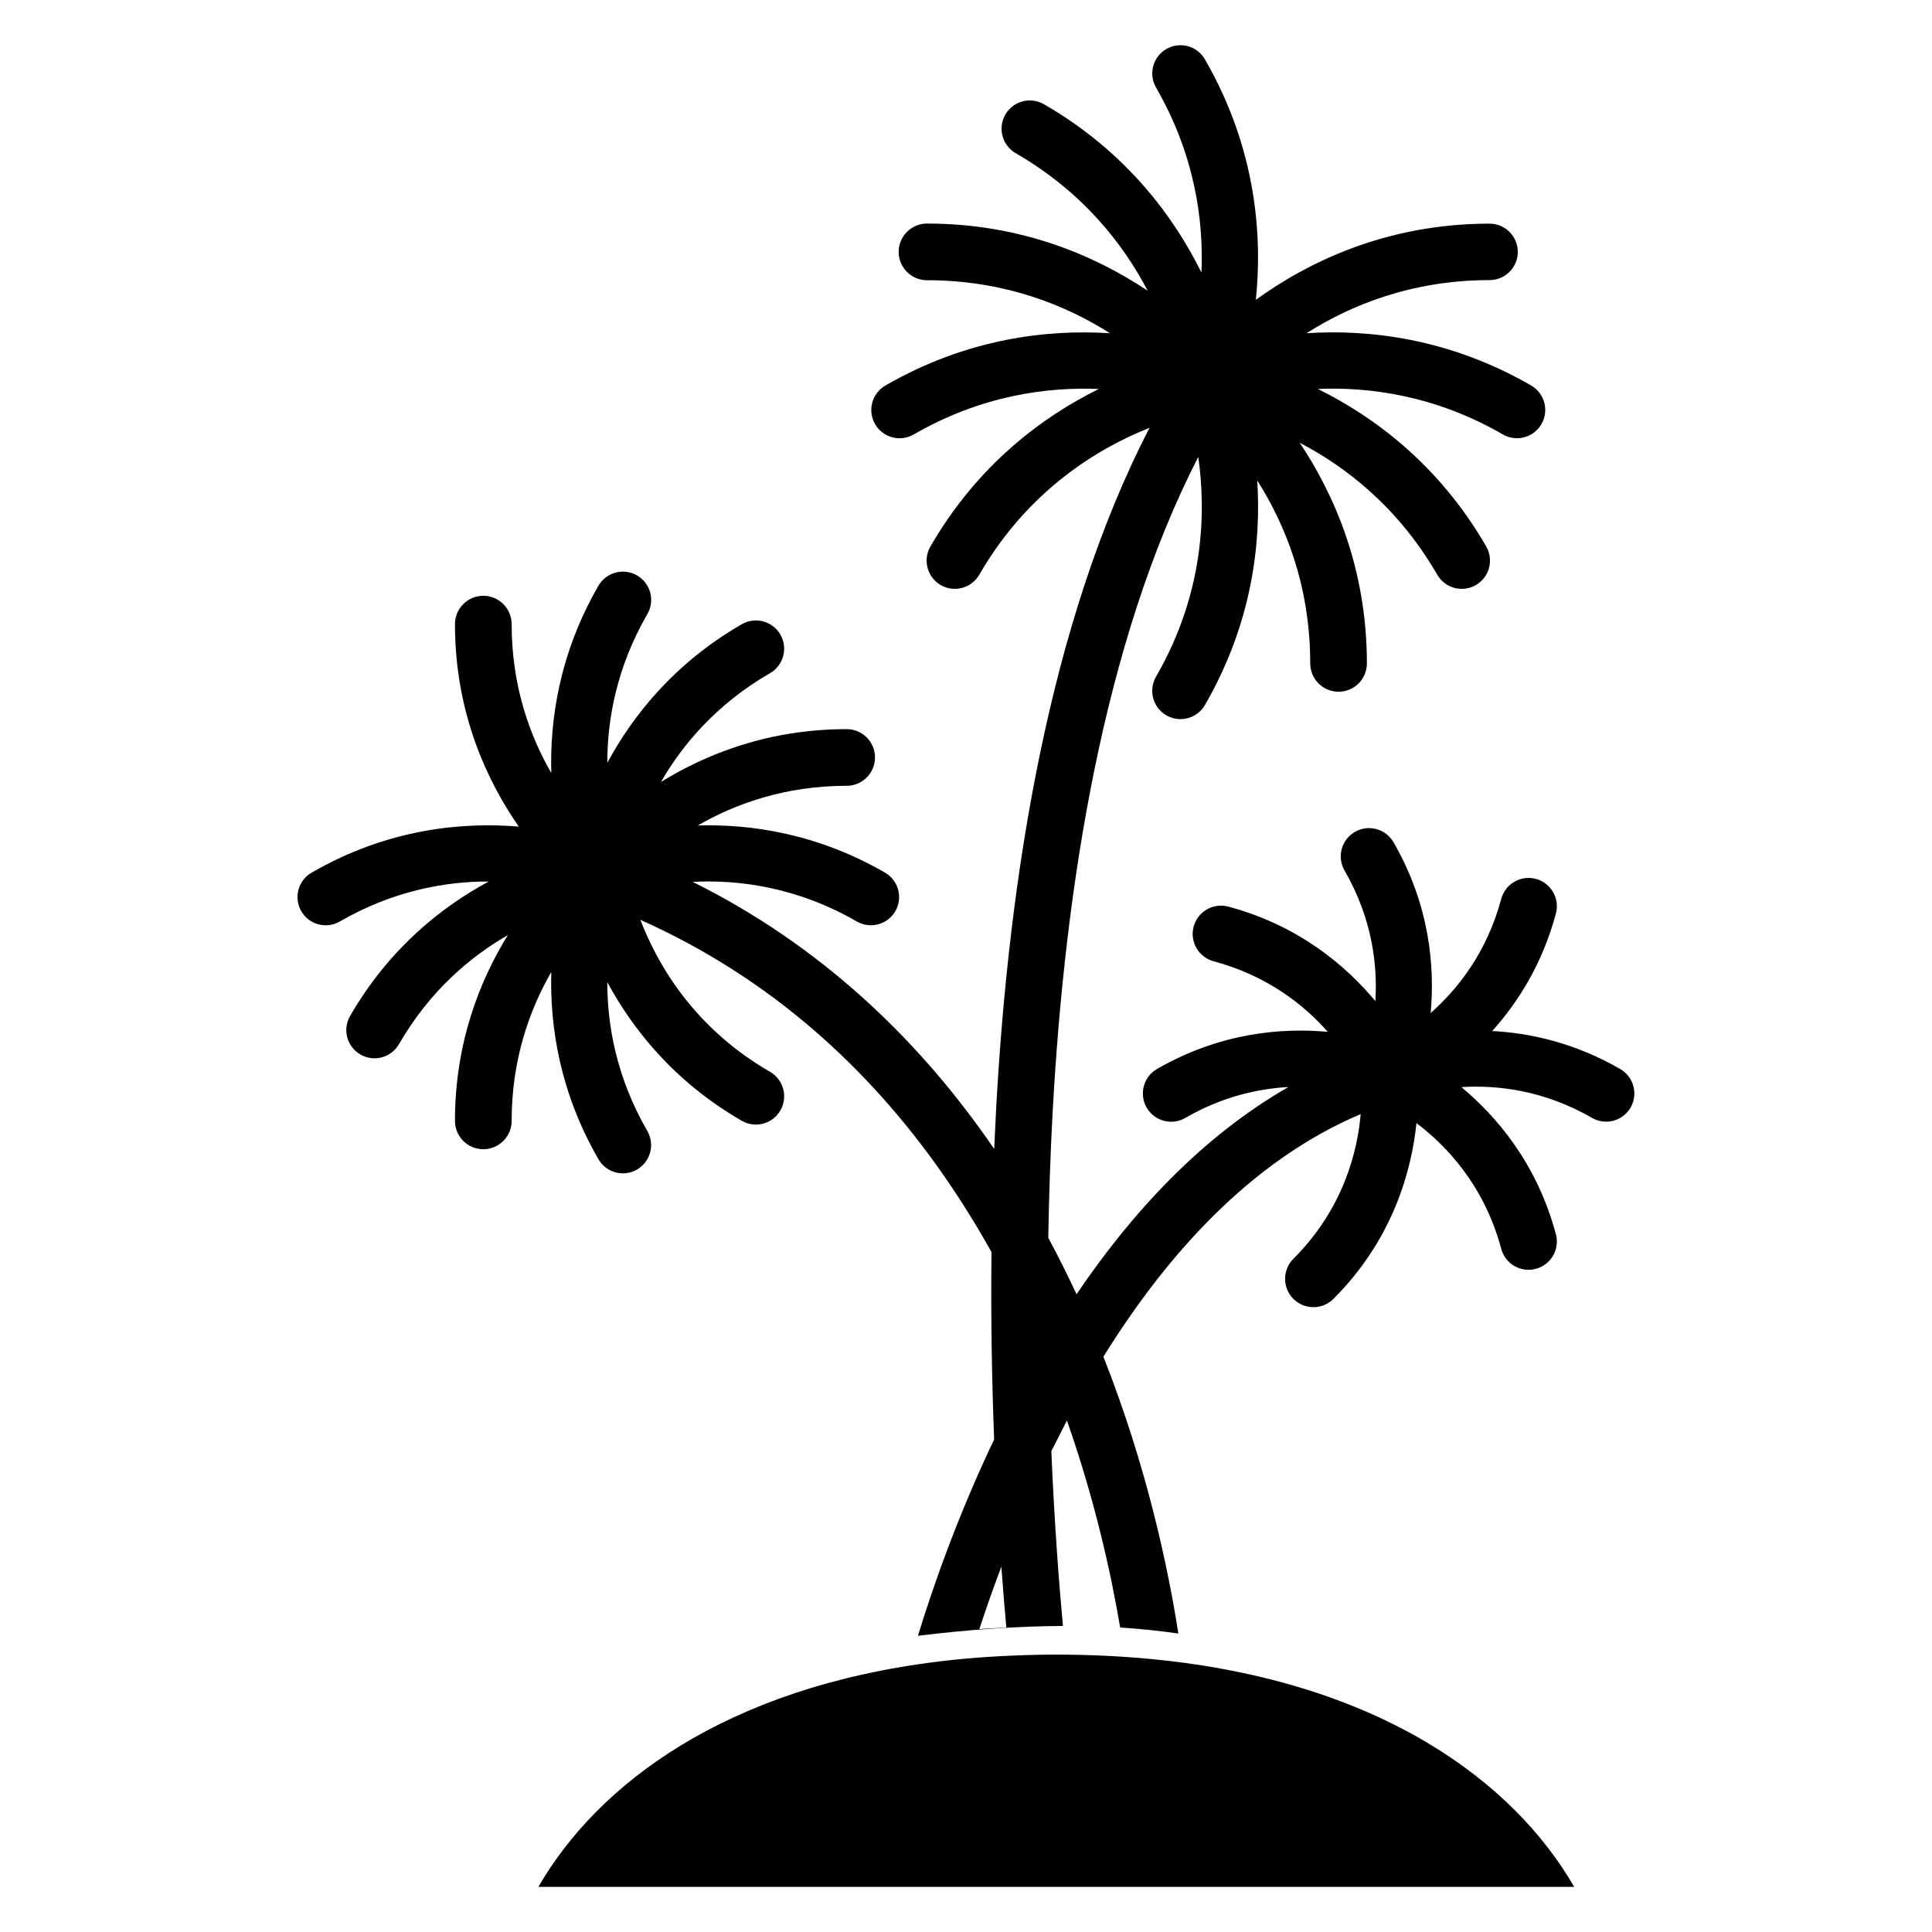 <?xml version="1.0" encoding="UTF-8"?>
<!-- Uploaded to: ICON Repo, www.iconrepo.com, Generator: ICON Repo Mixer Tools -->
<svg fill="#000000" width="800px" height="800px" version="1.1" viewBox="144 144 512 512" xmlns="http://www.w3.org/2000/svg">
 <path d="m418.93 582.54c-8.824 0.18-17.191 0.719-25.113 1.648l-0.738 0.09c-56.902 6.883-90.738 32.641-106.4 59.762h274.5c-16.117-27.918-51.496-54.395-111.47-60.316-8.137-0.805-16.723-1.234-25.781-1.234l-4.348 0.027zm6.758-7.66c-0.977-10.555-2.238-26.617-3.074-46.316l4.133-8.113c7.492 21.355 11.738 40.789 14.105 54.863 5.262 0.332 10.406 0.855 15.422 1.59-2.691-17.305-8.328-44.195-19.863-73.359 16.52-26.637 38.902-51.914 68.18-64.293-0.832 9.695-4.465 24.98-17.832 38.348-2.93 2.93-2.93 7.688 0 10.617 2.93 2.93 7.688 2.93 10.617 0 15.949-15.949 20.738-34.309 22-46.582 7.797 5.875 17.93 16.375 22.465 33.312 1.07 4 5.18 6.379 9.18 5.309 4-1.066 6.379-5.18 5.309-9.18-5.027-18.766-15.762-31.258-25.039-38.98 9.363-0.586 21.777 0.746 34.629 8.164 3.578 2.055 8.152 0.82 10.207-2.754 2.055-3.578 0.82-8.152-2.758-10.207-11.988-6.922-23.773-9.535-33.918-10.07 6.797-7.551 13.293-17.742 16.879-31.137 1.07-4-1.309-8.109-5.309-9.18-4-1.066-8.109 1.309-9.18 5.309-3.832 14.305-11.656 24.023-18.699 30.238 1.098-12.039-0.148-28.457-9.852-45.266-2.074-3.578-6.66-4.801-10.238-2.727-3.578 2.074-4.801 6.66-2.727 10.234 7.41 12.836 8.75 25.238 8.164 34.594-7.727-9.277-20.219-20.012-38.98-25.035-4-1.066-8.109 1.309-9.18 5.309s1.309 8.109 5.309 9.18c14.305 3.832 24.027 11.66 30.238 18.699-12.039-1.098-28.461 0.148-45.266 9.855-3.578 2.074-4.801 6.656-2.727 10.234 2.074 3.578 6.66 4.801 10.234 2.727 9.742-5.625 19.23-7.746 27.332-8.191-23.023 13.203-41.535 33.309-56.152 54.918-2.309-4.965-4.801-9.961-7.484-14.941 0.168-10.887 0.539-22.18 1.172-33.715 3.234-58.906 13.332-124.09 38.57-173.24 2.051 14.262 1.738 35.848-11.191 58.238-2.074 3.578-0.852 8.164 2.727 10.234 3.578 2.074 8.164 0.852 10.234-2.727 12.648-21.906 14.906-43.273 13.859-59.512 7.269 11.453 14.043 27.695 14.043 48.484 0 4.144 3.363 7.508 7.508 7.508s7.508-3.363 7.508-7.508c0-25.281-8.75-44.922-17.797-58.473 12.039 6.281 26.051 16.969 36.449 34.98 2.074 3.578 6.66 4.801 10.234 2.727 3.578-2.074 4.801-6.656 2.727-10.238-12.633-21.883-30.016-34.516-44.605-41.727 13.566-0.582 31.031 1.664 49.016 12.047 3.578 2.074 8.164 0.852 10.234-2.727 2.074-3.578 0.852-8.164-2.727-10.238-21.91-12.648-43.289-14.906-59.527-13.855 11.457-7.285 27.707-14.074 48.504-14.074 4.129 0 7.481-3.352 7.481-7.481s-3.352-7.481-7.481-7.481c-27.527-0.004-48.363 10.359-61.934 20.184 1.719-16.645 0.273-39.863-13.496-63.723-2.055-3.578-6.629-4.812-10.207-2.754-3.578 2.055-4.812 6.629-2.758 10.207 10.391 17.996 12.629 35.477 12.047 49.051-7.211-14.594-19.844-31.973-41.73-44.609-3.578-2.074-8.164-0.852-10.238 2.727-2.074 3.578-0.852 8.164 2.727 10.238 18.016 10.398 28.699 24.41 34.98 36.449-13.551-9.043-33.191-17.797-58.473-17.797-4.144 0-7.508 3.363-7.508 7.512 0 4.144 3.363 7.508 7.508 7.508 20.789 0 37.031 6.777 48.484 14.047-16.238-1.043-37.609 1.211-59.512 13.859-3.578 2.074-4.801 6.656-2.727 10.238 2.074 3.578 6.66 4.801 10.234 2.727 17.988-10.387 35.457-12.629 49.027-12.047-14.59 7.215-31.973 19.855-44.613 41.758-2.055 3.578-0.82 8.152 2.758 10.207 3.578 2.055 8.148 0.82 10.207-2.754 13.023-22.559 31.73-33.621 45.125-38.93-26.688 51.52-37.297 119.2-40.645 180.15l-0.531 10.969-1.996-2.879c-18.734-26.555-43.965-51.031-77.906-67.91 11.934-0.609 27.473 1.254 43.508 10.508 3.578 2.055 8.148 0.82 10.207-2.754 2.055-3.578 0.82-8.148-2.758-10.207-18-10.391-35.605-12.902-49.605-12.492 9.781-5.644 22.988-10.512 39.457-10.512 4.144 0 7.508-3.363 7.508-7.508s-3.363-7.508-7.508-7.508c-20.797 0-37.309 6.648-49.223 14.008 5.644-9.781 14.648-20.605 28.918-28.844 3.578-2.074 4.801-6.66 2.727-10.234-2.074-3.578-6.656-4.801-10.234-2.727-18.008 10.398-28.984 24.402-35.625 36.734-0.008-11.289 2.375-25.164 10.613-39.434 2.074-3.578 0.852-8.164-2.727-10.234-3.578-2.074-8.164-0.855-10.234 2.727-10.398 18.008-12.906 35.629-12.496 49.629-5.641-9.777-10.508-22.98-10.508-39.453 0-4.144-3.363-7.512-7.512-7.512-4.144 0-7.508 3.363-7.508 7.512 0 23.516 8.496 41.555 16.914 53.656-14.691-1.23-34.543 0.441-54.895 12.195-3.578 2.055-4.812 6.629-2.758 10.207 2.055 3.578 6.629 4.812 10.207 2.754 14.289-8.25 28.188-10.625 39.488-10.613-12.332 6.644-26.352 17.629-36.758 35.656-2.059 3.578-0.82 8.148 2.758 10.207 3.578 2.055 8.152 0.82 10.207-2.754 8.234-14.266 19.066-23.262 28.852-28.902-7.367 11.914-14.016 28.43-14.016 49.238 0 4.144 3.363 7.508 7.508 7.508 4.148 0 7.512-3.363 7.512-7.508 0-16.469 4.867-29.676 10.508-39.453-0.406 13.996 2.102 31.602 12.492 49.602 2.055 3.578 6.629 4.812 10.207 2.754 3.578-2.055 4.812-6.629 2.758-10.207-8.246-14.281-10.625-28.176-10.617-39.473 6.641 12.332 17.617 26.344 35.629 36.742 3.578 2.074 8.164 0.852 10.234-2.727 2.074-3.578 0.852-8.164-2.727-10.238-20.227-11.676-29.871-28.551-34.367-40.281 35.137 15.672 60.793 39.949 79.508 66.477 4.984 7.07 9.484 14.293 13.539 21.566-0.199 17.957 0.125 34.754 0.703 49.656-9.805 20.551-16.367 39.527-20.195 52.035 13.254-1.621 26.094-2.555 38.387-2.598zm-16.316-15.695c0.449 6.203 0.906 11.625 1.316 16.125l-5.031 0.27-2.117 0.148c1.598-4.898 3.535-10.488 5.832-16.551z" fill-rule="evenodd"/>
</svg>